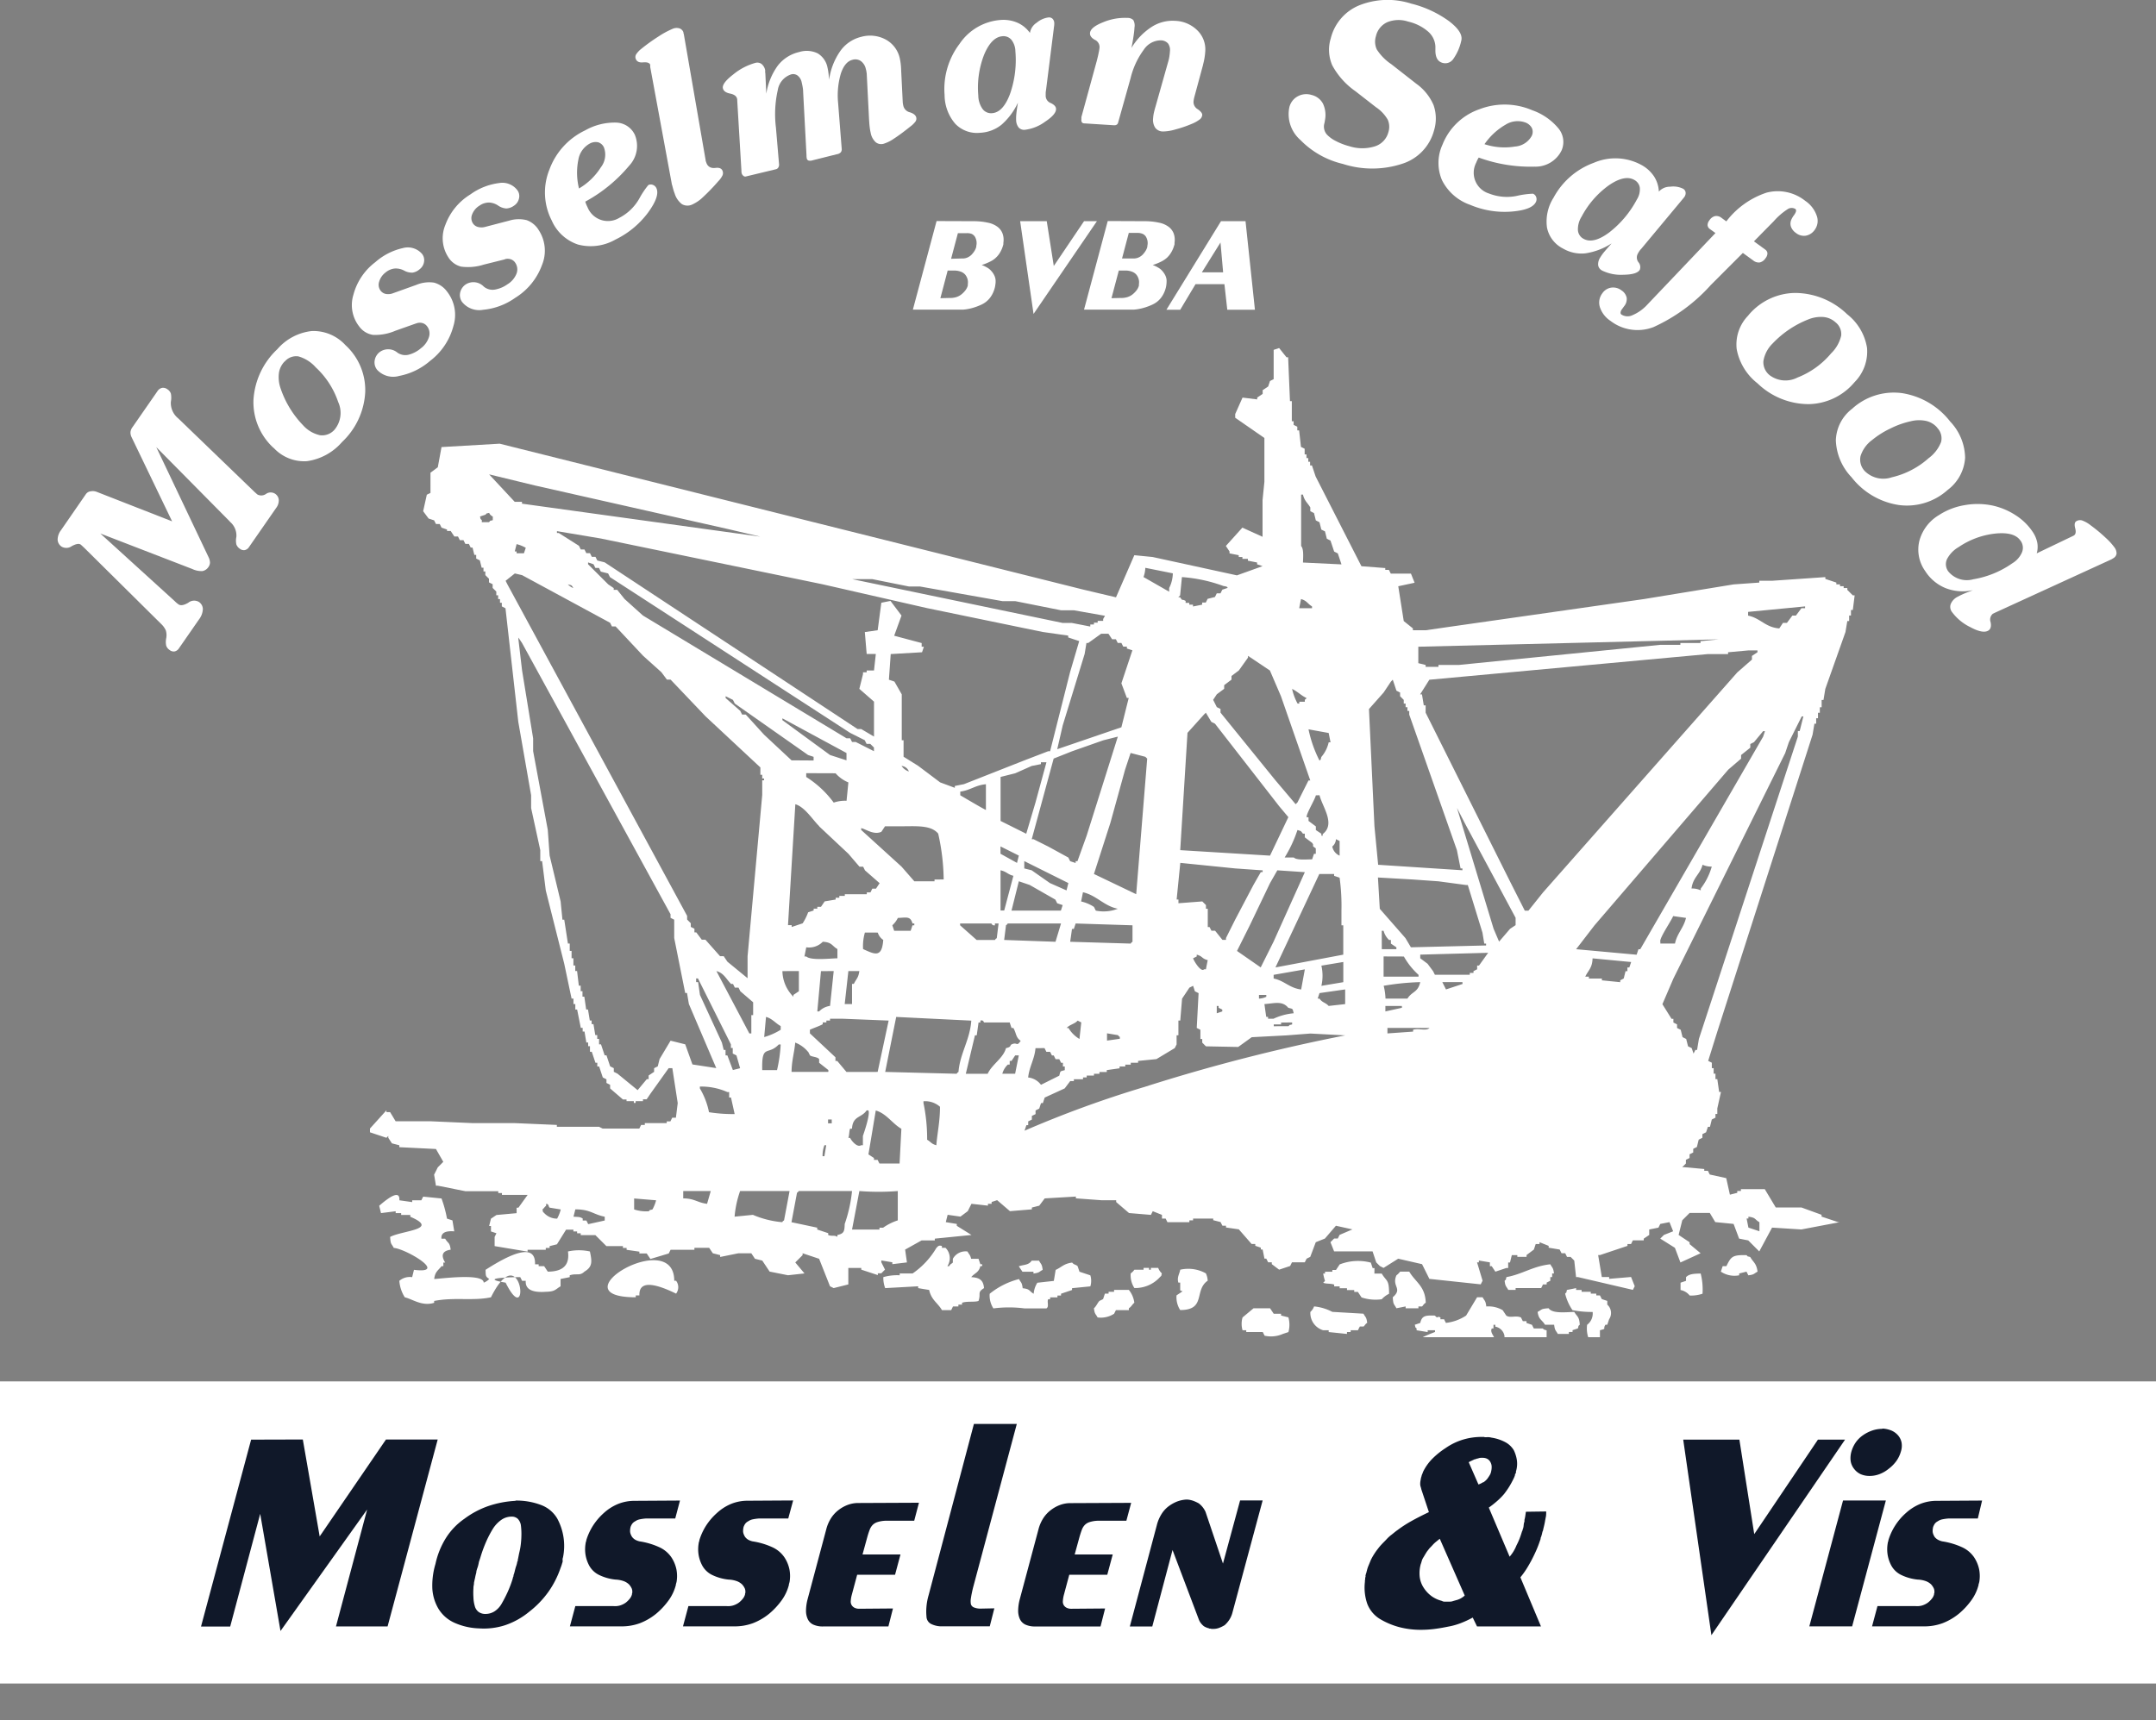 <svg xmlns="http://www.w3.org/2000/svg" xmlns:xlink="http://www.w3.org/1999/xlink" width="163.74" height="130.668" viewBox="0 0 163.74 130.668"><rect x="0" y="0" width="163.74" height="130.668" fill="#808080" stroke="none"/><defs><clipPath id="a"><rect width="163.74" height="130.669" fill="none"/></clipPath><clipPath id="b"><path d="M36.219,21.6,23.087,31.154v65.6H135.849V34.477L116.61,21.6Z" transform="translate(-23.087 -21.6)" fill="none"/></clipPath></defs><g transform="translate(0)"><path d="M0,0H163.74V22.95H0Z" transform="translate(0 104.942)" fill="#fff"/><path d="M20.176,89.273l1.28,7.363,5.036-7.363h3.928l-3.806,14.2h-3.92l2.367-8.881-6.58,9.228-1.542-8.9-2.279,8.564H12.444l3.806-14.2Z" transform="translate(2.822 20.082)" fill="#101829"/><g transform="translate(0)" clip-path="url(#a)"><path d="M35.1,93.4a2.4,2.4,0,0,1,1.189,1.009,4.377,4.377,0,0,1,.442,2.948.787.787,0,0,0-.031.119.51.51,0,0,0,0,.1.617.617,0,0,1,0,.119.448.448,0,0,1-.031.1c-.017.059-.033.119-.055.183s-.048.136-.076.207a7.1,7.1,0,0,1-.911,1.789,7.2,7.2,0,0,1-1.475,1.53,5.748,5.748,0,0,1-1.832,1.018,5.247,5.247,0,0,1-1.963.238,4.95,4.95,0,0,1-1.887-.433,2.727,2.727,0,0,1-1.189-1.04,3.4,3.4,0,0,1-.476-1.549,5.71,5.71,0,0,1,.238-1.875,6.157,6.157,0,0,1,.783-1.951,5.038,5.038,0,0,1,1.408-1.475,6.739,6.739,0,0,1,1.81-.966,7.651,7.651,0,0,1,2.07-.4l.021-.021A5.268,5.268,0,0,1,35.1,93.4m-1.81,4.175a.186.186,0,0,1,.021-.086l.043-.219c.014-.074.029-.143.043-.216.029-.117.055-.238.076-.347s.04-.238.055-.369a6.97,6.97,0,0,0,.043-.747,5.308,5.308,0,0,0-.043-.683.9.9,0,0,0-.238-.476.668.668,0,0,0-.476-.162,1.353,1.353,0,0,0-.759.238,2.362,2.362,0,0,0-.649.683,7.9,7.9,0,0,0-.5.952,10.254,10.254,0,0,0-.39,1.03c-.014.045-.029.09-.043.14s-.029.1-.043.14l-.045.131c-.014.045-.029.088-.043.131-.014.086-.033.174-.055.259a2.034,2.034,0,0,1-.076.238q-.021.064-.045.15a.632.632,0,0,0-.021.152l-.045.174c-.014.059-.029.121-.043.2s-.029.124-.045.2-.029.138-.043.2a.931.931,0,0,1-.021.207.936.936,0,0,0-.021.207,5.492,5.492,0,0,0,0,.714,2.586,2.586,0,0,0,.1.64.818.818,0,0,0,.293.454.871.871,0,0,0,.53.152,1.275,1.275,0,0,0,.683-.2,1.705,1.705,0,0,0,.552-.607c.159-.276.307-.564.445-.868a8.67,8.67,0,0,0,.357-.933,1.153,1.153,0,0,0,.031-.119.4.4,0,0,1,.033-.1.153.153,0,0,0,.021-.064.171.171,0,0,1,.024-.116c.014-.043.029-.093.045-.152s.029-.114.043-.174c.029-.114.062-.238.1-.335a1.873,1.873,0,0,0,.076-.314l.021-.021a.2.2,0,0,0,.021-.088" transform="translate(6.029 20.945)" fill="#101829"/><path d="M43.33,94.41H41.118a3.782,3.782,0,0,0-.476.064.951.951,0,0,0-.357.152.626.626,0,0,0-.238.207,1.058,1.058,0,0,0-.119.25v.043a.067.067,0,0,1-.021.043v.088a.654.654,0,0,0,.021.293,1.018,1.018,0,0,0,.131.271.842.842,0,0,0,.238.207,1.289,1.289,0,0,0,.314.119,5.626,5.626,0,0,1,1.5.442,2.223,2.223,0,0,1,.911.749,2.617,2.617,0,0,1,.4.952,2.674,2.674,0,0,1,0,.987.062.062,0,0,0-.021.043v.043a.069.069,0,0,0-.021.045v.043a3.458,3.458,0,0,1-.531,1.149,5.54,5.54,0,0,1-.963,1.042,4.483,4.483,0,0,1-1.247.726,3.99,3.99,0,0,1-1.427.238H35.33l.412-1.539h2.907a1.36,1.36,0,0,0,.476-.045,1.487,1.487,0,0,0,.445-.216,1.728,1.728,0,0,0,.3-.295.887.887,0,0,0,.174-.335v-.064a.051.051,0,0,0,.021-.033v-.031a.635.635,0,0,0-.043-.326,1.209,1.209,0,0,0-.2-.3,1.154,1.154,0,0,0-.4-.25,2.052,2.052,0,0,0-.618-.119,3.717,3.717,0,0,1-1.247-.347,1.71,1.71,0,0,1-.749-.695,2.617,2.617,0,0,1-.3-.9,2.715,2.715,0,0,1,.045-.963l.021-.021v-.064a4.555,4.555,0,0,1,.488-1.073A4.658,4.658,0,0,1,37.9,94a3.675,3.675,0,0,1,1.085-.692,3.33,3.33,0,0,1,1.256-.238l3.449-.021Z" transform="translate(7.952 20.945)" fill="#101829"/><path d="M50.335,94.41H48.122a3.781,3.781,0,0,0-.476.064.951.951,0,0,0-.357.152.625.625,0,0,0-.238.207,1.06,1.06,0,0,0-.119.25v.043a.066.066,0,0,1-.021.043v.088a.654.654,0,0,0,.021.293,1.018,1.018,0,0,0,.131.271.843.843,0,0,0,.238.207,1.291,1.291,0,0,0,.314.119,5.626,5.626,0,0,1,1.5.442,2.223,2.223,0,0,1,.911.749,2.616,2.616,0,0,1,.4.952,2.674,2.674,0,0,1,0,.987.062.062,0,0,0-.021.043v.043a.069.069,0,0,0-.021.045v.043a3.458,3.458,0,0,1-.531,1.149,5.541,5.541,0,0,1-.963,1.042,4.48,4.48,0,0,1-1.247.726,3.99,3.99,0,0,1-1.427.238H42.339l.412-1.539h2.907a1.36,1.36,0,0,0,.476-.045,1.488,1.488,0,0,0,.445-.216,1.729,1.729,0,0,0,.3-.295.887.887,0,0,0,.174-.335v-.064a.051.051,0,0,0,.021-.033v-.031a.635.635,0,0,0-.043-.326,1.208,1.208,0,0,0-.2-.3,1.153,1.153,0,0,0-.4-.25,2.052,2.052,0,0,0-.619-.119,3.716,3.716,0,0,1-1.247-.347,1.71,1.71,0,0,1-.749-.695,2.617,2.617,0,0,1-.3-.9,2.714,2.714,0,0,1,.045-.963l.021-.021v-.064a4.556,4.556,0,0,1,.488-1.073A4.655,4.655,0,0,1,44.911,94,3.675,3.675,0,0,1,46,93.3a3.316,3.316,0,0,1,1.256-.238l3.449-.021Z" transform="translate(9.531 20.945)" fill="#101829"/><path d="M58.185,94.554H55.973a2.329,2.329,0,0,0-.576.1.9.9,0,0,0-.357.207,1.047,1.047,0,0,0-.238.381c-.059.152-.117.328-.174.53l-.369,1.344h2.883l-.412,1.539H53.853l-.412,1.539a2.314,2.314,0,0,0-.076.457.518.518,0,0,0,.076.324.533.533,0,0,0,.238.2.782.782,0,0,0,.335.064l2.557-.021-.347,1.366H51.27a1.722,1.722,0,0,1-.749-.14.866.866,0,0,1-.423-.423,1.508,1.508,0,0,1-.131-.64,3.569,3.569,0,0,1,.107-.814L51.5,95.225a2.944,2.944,0,0,1,.369-.868,2.431,2.431,0,0,1,.585-.63,2.667,2.667,0,0,1,.714-.39,2.263,2.263,0,0,1,.759-.131l4.618-.021Z" transform="translate(11.246 20.974)" fill="#101829"/><path d="M64.286,88.3l-3.331,12.468q-.109.457-.152.759a1.275,1.275,0,0,0,0,.476.388.388,0,0,0,.238.238,1.306,1.306,0,0,0,.521.086l1.018-.021-.347,1.366H58.665a1.785,1.785,0,0,1-.9-.186.647.647,0,0,1-.338-.552,4.021,4.021,0,0,1,0-.771,4.466,4.466,0,0,1,.162-.856L61.029,88.3Z" transform="translate(12.936 19.875)" fill="#101829"/><path d="M71.337,94.554H69.125a2.329,2.329,0,0,0-.576.1.907.907,0,0,0-.357.207,1.064,1.064,0,0,0-.238.381c-.057.152-.114.328-.174.531l-.369,1.344H70.3l-.414,1.539H67l-.412,1.539a2.4,2.4,0,0,0-.074.457.511.511,0,0,0,.074.324.532.532,0,0,0,.238.2.784.784,0,0,0,.335.064l2.56-.021-.347,1.366H64.419a1.716,1.716,0,0,1-.747-.14.864.864,0,0,1-.423-.423,1.527,1.527,0,0,1-.131-.64,3.568,3.568,0,0,1,.109-.814l1.427-5.334a2.944,2.944,0,0,1,.369-.868,2.434,2.434,0,0,1,.585-.63,2.649,2.649,0,0,1,.714-.39,2.254,2.254,0,0,1,.759-.131l4.62-.021Z" transform="translate(14.207 20.974)" fill="#101829"/><path d="M72.087,94.943a2.925,2.925,0,0,1,.369-.868A2.141,2.141,0,0,1,73,93.487a2.77,2.77,0,0,1,.649-.357,2.379,2.379,0,0,1,.649-.14h.131a1.758,1.758,0,0,1,.445.1,3.045,3.045,0,0,1,.4.186,1.722,1.722,0,0,1,.3.293,1.663,1.663,0,0,1,.216.357l1.323,3.925,1.3-4.794h1.713l-2.3,8.543a1.865,1.865,0,0,1-.238.53,2.042,2.042,0,0,1-.347.4,2.577,2.577,0,0,1-.423.207,1.222,1.222,0,0,1-.423.076h-.174a.068.068,0,0,0-.031-.021h-.033a.3.3,0,0,1-.064,0,.119.119,0,0,1-.064-.031.951.951,0,0,1-.207-.067,1.092,1.092,0,0,1-.162-.086,1.36,1.36,0,0,1-.207-.207,1.112,1.112,0,0,1-.162-.271l-2.008-5.31-1.539,5.812H70.039Z" transform="translate(15.767 20.93)" fill="#101829"/><path d="M88.91,93.089a1.682,1.682,0,0,0-.055-.207.676.676,0,0,1-.031-.207,1.264,1.264,0,0,1,.021-.238l.043-.238a.415.415,0,0,0,.033-.1,1.065,1.065,0,0,1,.033-.119c.014-.029.029-.062.043-.1s.029-.074.043-.119a3.685,3.685,0,0,1,.661-.952,6.017,6.017,0,0,1,1.051-.856,4.718,4.718,0,0,1,1.313-.64,4.883,4.883,0,0,1,1.427-.207h.174a.239.239,0,0,0,.1.021h.1a1.547,1.547,0,0,1,.2,0,1.766,1.766,0,0,1,.174.033,3.3,3.3,0,0,1,1.052.347,1.665,1.665,0,0,1,.64.607,2.663,2.663,0,0,1,.238.78,2.01,2.01,0,0,1-.076.845.183.183,0,0,1,0,.055.161.161,0,0,0,0,.055l-.067.086a.162.162,0,0,0,0,.067c-.014.043-.029.083-.043.119a1.047,1.047,0,0,1-.043.1,6.955,6.955,0,0,1-.335.628,6.316,6.316,0,0,1-.423.607,5.025,5.025,0,0,1-.542.542c-.2.174-.4.333-.607.476l1.582,3.73a3.23,3.23,0,0,0,.281-.381,3.115,3.115,0,0,0,.238-.476,4.946,4.946,0,0,0,.238-.521c.067-.174.126-.354.183-.542l.045-.088v-.045a.064.064,0,0,1,.021-.043,1.15,1.15,0,0,0,.055-.238,1.93,1.93,0,0,1,.031-.238.4.4,0,0,0,.033-.109.643.643,0,0,0,0-.107,2.951,2.951,0,0,0,.067-.326l.043-.3,1.539-.021a1.36,1.36,0,0,1,0,.174,1.333,1.333,0,0,1-.043.326,1.635,1.635,0,0,1-.033.174c-.014.1-.036.214-.064.338s-.057.238-.086.357a.263.263,0,0,1-.024.1.83.83,0,0,1-.043.1v.043a.062.062,0,0,1-.021.043.173.173,0,0,1,0,.055.59.59,0,0,1-.033.076.263.263,0,0,1-.021.1c-.014.036-.031.069-.045.1v.043a.059.059,0,0,1-.021.045.167.167,0,0,1,0,.055.568.568,0,0,1-.031.076,8.071,8.071,0,0,1-.3.78q-.174.39-.369.759c-.131.238-.264.476-.4.683a6.156,6.156,0,0,1-.423.576l1.563,3.73H93.139l-.326-.673a7.622,7.622,0,0,1-.911.423,5.182,5.182,0,0,1-.975.269c-.347.071-.69.131-1.03.174a8.045,8.045,0,0,1-1.009.064,6.4,6.4,0,0,1-1.665-.207,5.749,5.749,0,0,1-1.463-.619,2.336,2.336,0,0,1-.952-1.139,3.751,3.751,0,0,1-.183-1.68v-.071a.393.393,0,0,1,.021-.119.605.605,0,0,1,0-.1.974.974,0,0,1,.033-.119.147.147,0,0,1,0-.1,1.175,1.175,0,0,1,.031-.119.437.437,0,0,0,.033-.1.977.977,0,0,1,.031-.119,2.314,2.314,0,0,1,.131-.4l.174-.423a4.757,4.757,0,0,1,.238-.423,4.618,4.618,0,0,1,.3-.423,3.854,3.854,0,0,1,.293-.347c.109-.117.238-.238.357-.369a2.787,2.787,0,0,1,.381-.347c.143-.109.285-.238.445-.347a9.2,9.2,0,0,1,1.051-.683q.6-.335,1.335-.683v-.021Zm1.4,3.752-.293.238a2.184,2.184,0,0,0-.25.238c-.071.083-.162.171-.238.25l-.186.238c-.057.088-.112.174-.162.262s-.1.167-.143.238a.951.951,0,0,0-.1.238,1.86,1.86,0,0,1-.076.238,2.587,2.587,0,0,0-.076.952,1.932,1.932,0,0,0,.314.847,2.377,2.377,0,0,0,.595.628,2.308,2.308,0,0,0,.749.347l.1.043a.338.338,0,0,0,.119.021h.421a.716.716,0,0,0,.162-.021l.14-.043.162-.045a1.466,1.466,0,0,0,.338-.128,1.809,1.809,0,0,0,.314-.219v-.021Zm3.307-4.282a1.428,1.428,0,0,0,.293-.259,3.253,3.253,0,0,0,.2-.3.84.84,0,0,0,.107-.3,1.3,1.3,0,0,0,.033-.369.756.756,0,0,0-.1-.324.586.586,0,0,0-.238-.238.751.751,0,0,0-.357-.076.953.953,0,0,0-.14,0,.7.7,0,0,0-.162.033.193.193,0,0,1-.076.021.168.168,0,0,0-.076.021.4.4,0,0,1-.1.031.371.371,0,0,0-.1.033l-.186.088a1.982,1.982,0,0,0-.207.107l.74,1.691a1.513,1.513,0,0,0,.357-.174" transform="translate(19.035 20.054)" fill="#101829"/><path d="M108.609,89.273l1.128,7.177,4.836-7.177h2.06l-10.149,14.854-2.141-14.854Z" transform="translate(23.491 20.094)" fill="#101829"/><path d="M117.977,94.048l-2.56,9.561h-3.252l2.56-9.561Zm.4-5.324a1.405,1.405,0,0,1,.509.357,1.189,1.189,0,0,1,.281.554,1.4,1.4,0,0,1-.045.683,2.329,2.329,0,0,1-.335.714,2.775,2.775,0,0,1-.595.607,2.489,2.489,0,0,1-.714.412,2.106,2.106,0,0,1-.726.131,1.665,1.665,0,0,1-.683-.131,1.322,1.322,0,0,1-.509-.412,1.268,1.268,0,0,1-.259-.607,1.809,1.809,0,0,1,.064-.714,2.38,2.38,0,0,1,.324-.683,2.206,2.206,0,0,1,.564-.554,2.868,2.868,0,0,1,.714-.357,2.378,2.378,0,0,1,.747-.119v-.021a2.079,2.079,0,0,1,.661.14" transform="translate(25.247 19.941)" fill="#101829"/><path d="M124.1,94.41h-2.212a3.77,3.77,0,0,0-.476.064.951.951,0,0,0-.359.152.633.633,0,0,0-.238.207,1.233,1.233,0,0,0-.119.25v.043a.064.064,0,0,1-.021.043v.088a.671.671,0,0,0,.021.293,1.1,1.1,0,0,0,.131.271.833.833,0,0,0,.25.207,1.278,1.278,0,0,0,.314.119,5.627,5.627,0,0,1,1.5.442,2.224,2.224,0,0,1,.911.749,2.64,2.64,0,0,1,.4.952,2.7,2.7,0,0,1,0,.987.059.059,0,0,0-.021.043v.043a.062.062,0,0,0-.024.045v.043a3.408,3.408,0,0,1-.531,1.149,5.536,5.536,0,0,1-.963,1.042,4.482,4.482,0,0,1-1.247.726,3.99,3.99,0,0,1-1.427.238h-3.923l.412-1.539h2.907a1.36,1.36,0,0,0,.476-.045,1.482,1.482,0,0,0,.442-.216,1.7,1.7,0,0,0,.3-.295.854.854,0,0,0,.174-.336v-.064a.051.051,0,0,0,.021-.033v-.031a.636.636,0,0,0-.043-.326,1.211,1.211,0,0,0-.2-.3,1.154,1.154,0,0,0-.4-.25,2.052,2.052,0,0,0-.618-.119,3.716,3.716,0,0,1-1.247-.347,1.713,1.713,0,0,1-.749-.695,2.634,2.634,0,0,1-.3-.9,2.685,2.685,0,0,1,.045-.963l.021-.021v-.064A4.52,4.52,0,0,1,118.633,94a3.708,3.708,0,0,1,1.085-.692,3.33,3.33,0,0,1,1.256-.238l3.449-.021Z" transform="translate(26.109 20.945)" fill="#101829"/><path d="M34.662,6.811" transform="translate(47.295 2.966)" fill="#003477"/><path d="M12.476,40.262c.052.052.1.1.15.136a1.45,1.45,0,0,0,.128.1c.162.112.407.071.737-.121a.714.714,0,0,1,.8-.071.664.664,0,0,1,.312.559,1.387,1.387,0,0,1-.293.778l-1.52,2.191a.523.523,0,0,1-.324.238.476.476,0,0,1-.378-.1.671.671,0,0,1-.266-.326,1.373,1.373,0,0,1,0-.58,1.232,1.232,0,0,0-.036-.6,1.582,1.582,0,0,0-.362-.492L5.613,36.22l-.074-.067a2.833,2.833,0,0,0-.219-.2c-.128-.09-.352-.05-.666.117a.714.714,0,0,1-.771.048.669.669,0,0,1-.309-.531,1.206,1.206,0,0,1,.257-.726l1.9-2.752a.519.519,0,0,1,.352-.2.828.828,0,0,1,.476.048l5.709,2.234L9.2,27.818a.8.8,0,0,1-.093-.4.747.747,0,0,1,.143-.369l1.9-2.738a.566.566,0,0,1,.354-.259.54.54,0,0,1,.407.107.64.64,0,0,1,.262.321,1.611,1.611,0,0,1,0,.626,1.5,1.5,0,0,0,.554,1.258l.117.112,5.674,5.472.126.114.109.093a.621.621,0,0,0,.645-.045.616.616,0,0,1,.971.452.952.952,0,0,1-.207.623l-2.048,2.952a.523.523,0,0,1-.321.238.476.476,0,0,1-.378-.1.673.673,0,0,1-.266-.328,1.346,1.346,0,0,1,0-.58,1.358,1.358,0,0,0-.464-1.123.362.362,0,0,1-.045-.052l-5.574-5.638L15.031,36.9a1.042,1.042,0,0,1,.114.419.6.6,0,0,1-.107.326.714.714,0,0,1-.459.324,1.6,1.6,0,0,1-.771-.155l-6.992-2.7Z" transform="translate(0.803 5.414)" fill="#fff"/><path d="M17.245,29.412a4.7,4.7,0,0,1-1.532-3.647,5.748,5.748,0,0,1,1.808-3.854,4.044,4.044,0,0,1,2.631-1.385A3.3,3.3,0,0,1,22.7,21.6a4.627,4.627,0,0,1,1.5,3.568,5.6,5.6,0,0,1-1.76,3.79,4.318,4.318,0,0,1-2.672,1.456A3.15,3.15,0,0,1,17.245,29.4m.835-6.563a1.572,1.572,0,0,0-.435.887,2.591,2.591,0,0,0,.138,1.189,7.451,7.451,0,0,0,1.7,2.776,2.417,2.417,0,0,0,1.289.754,1.251,1.251,0,0,0,1.1-.426,1.989,1.989,0,0,0,.274-2.1,6.347,6.347,0,0,0-1.706-2.633,2.762,2.762,0,0,0-1.311-.83,1.137,1.137,0,0,0-1.044.393" transform="translate(3.537 4.621)" fill="#fff"/><path d="M26.7,21.12l-1.584.561a3.88,3.88,0,0,1-1.691.312,1.584,1.584,0,0,1-1.042-.63,2.645,2.645,0,0,1-.452-2.405,4.558,4.558,0,0,1,1.665-2.488A4.722,4.722,0,0,1,25.684,15.4a1.427,1.427,0,0,1,1.456.431.754.754,0,0,1,.162.6.868.868,0,0,1-.333.571,1.052,1.052,0,0,1-.552.262,1.237,1.237,0,0,1-.628-.155,1.337,1.337,0,0,0-.733-.157,1.294,1.294,0,0,0-.68.3,1.354,1.354,0,0,0-.49.714.735.735,0,0,0,.124.68.656.656,0,0,0,.4.238,1.013,1.013,0,0,0,.542-.059l1.772-.635a2.51,2.51,0,0,1,1.33-.167,1.775,1.775,0,0,1,.992.68,2.855,2.855,0,0,1,.488,2.6,4.884,4.884,0,0,1-1.784,2.672,5,5,0,0,1-2.338,1.135,1.665,1.665,0,0,1-1.665-.452.89.89,0,0,1-.2-.7,1,1,0,0,1,.388-.664,1.092,1.092,0,0,1,1.356.057.947.947,0,0,0,.086.05,1.04,1.04,0,0,0,.771.093,2.346,2.346,0,0,0,.921-.492,1.684,1.684,0,0,0,.607-.856.885.885,0,0,0-.159-.823.668.668,0,0,0-.373-.238.759.759,0,0,0-.459.045" transform="translate(4.905 3.448)" fill="#fff"/><path d="M32.189,17.151l-1.63.407a3.916,3.916,0,0,1-1.715.15,1.6,1.6,0,0,1-.98-.728,2.645,2.645,0,0,1-.216-2.438,4.556,4.556,0,0,1,1.9-2.317,4.717,4.717,0,0,1,2.181-.864,1.427,1.427,0,0,1,1.408.569.749.749,0,0,1,.1.619.864.864,0,0,1-.383.535,1.07,1.07,0,0,1-.578.207,1.242,1.242,0,0,1-.609-.214,1.339,1.339,0,0,0-.714-.238,1.28,1.28,0,0,0-.714.238,1.339,1.339,0,0,0-.554.659.73.73,0,0,0,.059.688.645.645,0,0,0,.373.269,1.035,1.035,0,0,0,.547,0l1.825-.476a2.5,2.5,0,0,1,1.339-.038,1.775,1.775,0,0,1,.921.771,2.855,2.855,0,0,1,.238,2.641,4.894,4.894,0,0,1-2.032,2.488,5.019,5.019,0,0,1-2.438.909,1.665,1.665,0,0,1-1.608-.609.894.894,0,0,1-.131-.714,1,1,0,0,1,.447-.623,1.094,1.094,0,0,1,1.344.186l.078.059a1.044,1.044,0,0,0,.761.167,2.332,2.332,0,0,0,.952-.4,1.665,1.665,0,0,0,.685-.792.89.89,0,0,0-.081-.837.666.666,0,0,0-.35-.276.754.754,0,0,0-.459,0" transform="translate(6.174 2.546)" fill="#fff"/><path d="M36.85,13.616a1.963,1.963,0,0,0,.086.238c.026.062.055.119.083.176a1.665,1.665,0,0,0,2.407.809,3.7,3.7,0,0,0,1.515-1.451,6.388,6.388,0,0,1,.692-1.04.419.419,0,0,1,.345-.017.476.476,0,0,1,.264.238c.2.4-.012,1.03-.64,1.884a6.751,6.751,0,0,1-2.476,2.039,3.78,3.78,0,0,1-2.829.373,3.316,3.316,0,0,1-2-1.832,4.644,4.644,0,0,1-.171-3.871,5.315,5.315,0,0,1,2.707-2.969A4.551,4.551,0,0,1,39.2,7.6a1.618,1.618,0,0,1,1.408.921,2.2,2.2,0,0,1-.435,2.362,11.44,11.44,0,0,1-3.331,2.724m-.476-1A4.891,4.891,0,0,0,38.028,11a1.568,1.568,0,0,0,.238-1.508.714.714,0,0,0-.438-.395.918.918,0,0,0-.647.1,1.72,1.72,0,0,0-.861,1.232,4.936,4.936,0,0,0,.052,2.184" transform="translate(7.603 1.713)" fill="#fff"/><path d="M42.158,13.646,40.507,4.7v-.09a.389.389,0,0,1,0-.083q-.086-.221-.535-.181c-.3.029-.476-.057-.559-.252a.4.4,0,0,1,.017-.345,1.722,1.722,0,0,1,.393-.426,14.018,14.018,0,0,1,1.325-.952,6.55,6.55,0,0,1,1.071-.578.752.752,0,0,1,.5-.033.476.476,0,0,1,.307.3.5.5,0,0,0,.029.133c.014.062.026.136.04.219l1.622,9.373a.131.131,0,0,0,.017.079,1.288,1.288,0,0,0,.043.124.58.58,0,0,0,.207.283.59.59,0,0,0,.343.1,1.165,1.165,0,0,0,.176-.012c.269-.024.435.055.5.238a.452.452,0,0,1,0,.321,1.666,1.666,0,0,1-.321.452,15.242,15.242,0,0,1-1.17,1.216,2.885,2.885,0,0,1-.816.559.837.837,0,0,1-.78-.029,1.589,1.589,0,0,1-.55-.8c-.043-.109-.076-.216-.107-.319s-.057-.212-.086-.328" transform="translate(8.875 0.392)" fill="#fff"/><path d="M46.541,12.92a.207.207,0,0,1-.178-.057.343.343,0,0,1-.124-.19.8.8,0,0,1-.019-.09.666.666,0,0,1,0-.086L45.9,7.14a.3.3,0,0,0,0-.057A.625.625,0,0,0,45.886,7q-.069-.288-.535-.383c-.309-.062-.49-.193-.538-.39-.064-.257.2-.611.787-1.063a4.568,4.568,0,0,1,1.665-.873.552.552,0,0,1,.476.074.816.816,0,0,1,.281.476q0,.05,0,.1a.684.684,0,0,0,.014.152l.071,1.537a4.91,4.91,0,0,1,.878-2.141A2.855,2.855,0,0,1,50.6,3.464a1.915,1.915,0,0,1,1.411.1,1.618,1.618,0,0,1,.749,1.1,3.782,3.782,0,0,1,.069.395c.019.15.036.319.048.514a5,5,0,0,1,.852-2.189A2.733,2.733,0,0,1,55.3,2.313a2.515,2.515,0,0,1,1.877.2,2.141,2.141,0,0,1,1.068,1.427,4.5,4.5,0,0,1,.1.792v.017L58.471,7.3a.831.831,0,0,0,.014.1,1.815,1.815,0,0,0,.04.186.666.666,0,0,0,.492.457c.278.09.435.219.476.383a.381.381,0,0,1-.05.307,1.762,1.762,0,0,1-.366.366q-.747.6-1.261.933a2.9,2.9,0,0,1-.8.4.654.654,0,0,1-.607-.126,1.275,1.275,0,0,1-.376-.714,3.57,3.57,0,0,1-.071-.416c-.021-.162-.036-.357-.05-.58l-.174-3.421A.866.866,0,0,0,55.719,5a1.258,1.258,0,0,0-.05-.238,1.006,1.006,0,0,0-.376-.611.742.742,0,0,0-.633-.1q-.59.143-.89,1.047a5.871,5.871,0,0,0-.207,2.25l.271,3.454a.383.383,0,0,1-.067.276.492.492,0,0,1-.295.147l-1.9.476a.476.476,0,0,1-.271,0,.214.214,0,0,1-.121-.167,1,1,0,0,1-.019-.186.092.092,0,0,1,0-.036L50.906,6.5a1.874,1.874,0,0,0-.029-.324c-.019-.131-.048-.262-.079-.4a.875.875,0,0,0-.3-.516.564.564,0,0,0-.5-.1,1.5,1.5,0,0,0-1.018,1.189,8.351,8.351,0,0,0-.14,2.862L49.077,12a.39.39,0,0,1-.059.238.288.288,0,0,1-.174.128Z" transform="translate(10.09 0.49)" fill="#fff"/><path d="M64.148,7.529a5.032,5.032,0,0,1-1.256,1.7,2.788,2.788,0,0,1-1.615.614,2.281,2.281,0,0,1-1.9-.683,3.373,3.373,0,0,1-.811-2.179A5.681,5.681,0,0,1,59.7,3.092a4.125,4.125,0,0,1,3.116-1.818,2.7,2.7,0,0,1,1.28.207,2.308,2.308,0,0,1,.952.778,1.123,1.123,0,0,1,.516-.778,1.715,1.715,0,0,1,.9-.4.383.383,0,0,1,.3.1.476.476,0,0,1,.131.324.371.371,0,0,1,0,.067.357.357,0,0,0,0,.069L66.27,6.6a1.478,1.478,0,0,0-.026.238v.238a.6.6,0,0,0,.395.514c.25.121.381.262.39.426q.029.421-.833.99a3.247,3.247,0,0,1-1.525.611.566.566,0,0,1-.476-.169A.918.918,0,0,1,64,8.885a3.214,3.214,0,0,1,.019-.509c.021-.209.062-.495.124-.852m-1.17-5.015q-.835.052-1.4,1.389a6.9,6.9,0,0,0-.447,3.121,1.8,1.8,0,0,0,.321,1.011.8.8,0,0,0,.714.326q.842-.052,1.37-1.451a7.776,7.776,0,0,0,.412-3.25,1.456,1.456,0,0,0-.3-.873.792.792,0,0,0-.68-.274" transform="translate(13.172 0.243)" fill="#fff"/><path d="M69.469,9.262l-2.205-.14a.238.238,0,0,1-.186-.079.394.394,0,0,1-.038-.238V8.643L68.2,4.407c.062-.238.112-.445.15-.64a3.315,3.315,0,0,0,.067-.4.607.607,0,0,0-.359-.595c-.255-.143-.378-.312-.364-.509q.029-.445,1.006-.828a4.282,4.282,0,0,1,1.837-.326.6.6,0,0,1,.447.167.856.856,0,0,1,.088.559q-.014.271-.074.671c-.038.269-.09.561-.157.885a4.889,4.889,0,0,1,1.515-1.584,2.921,2.921,0,0,1,1.779-.476,2.522,2.522,0,0,1,1.722.735,2.024,2.024,0,0,1,.588,1.608,4.952,4.952,0,0,1-.164.978v.017l-.649,2.4a2.386,2.386,0,0,0-.055.238,1.534,1.534,0,0,0-.024.2.638.638,0,0,0,.328.542c.238.169.345.314.335.438a.476.476,0,0,1-.169.319,2.6,2.6,0,0,1-.6.343,9.205,9.205,0,0,1-1.306.445,3.371,3.371,0,0,1-.914.143.725.725,0,0,1-.583-.288,1.111,1.111,0,0,1-.157-.73,2.771,2.771,0,0,1,.048-.352c.026-.128.069-.3.133-.516l.98-3.471a2.374,2.374,0,0,0,.067-.3,3.936,3.936,0,0,0,.048-.419.854.854,0,0,0-.143-.609.733.733,0,0,0-.55-.238,1.556,1.556,0,0,0-1.294.714,6.008,6.008,0,0,0-1,2.16l-.952,3.39a.238.238,0,0,1-.1.14.283.283,0,0,1-.176.045Z" transform="translate(15.088 0.251)" fill="#fff"/><path d="M84.96,6.938A5.73,5.73,0,0,1,83.2,4.98a2.943,2.943,0,0,1-.119-2.063A3.659,3.659,0,0,1,85.246.408,5.84,5.84,0,0,1,89.183.277a8.285,8.285,0,0,1,2.855,1.316q1.13.854.952,1.511a3.774,3.774,0,0,1-.611,1.389.733.733,0,0,1-.8.29c-.381-.1-.561-.431-.552-.987V3.524a1.606,1.606,0,0,0-.566-1.132,3.5,3.5,0,0,0-1.5-.747,2.3,2.3,0,0,0-1.589.045,1.542,1.542,0,0,0-.861,1.063,1.4,1.4,0,0,0,.064,1.006,3.826,3.826,0,0,0,1.1,1.118l1.9,1.487a3.88,3.88,0,0,1,1.311,1.62,3.092,3.092,0,0,1,.038,1.927,3.633,3.633,0,0,1-2.408,2.531,7.3,7.3,0,0,1-4.52.014,6.623,6.623,0,0,1-3.226-1.822,2.6,2.6,0,0,1-.835-2.484,1.292,1.292,0,0,1,.626-.823,1.351,1.351,0,0,1,1.052-.112,1.32,1.32,0,0,1,.875.661,2.025,2.025,0,0,1,.15,1.266,1.571,1.571,0,0,1-.045.238.921.921,0,0,0,.186.837,2.444,2.444,0,0,0,.685.5,4.884,4.884,0,0,0,1.021.393,3.219,3.219,0,0,0,1.946.012,1.534,1.534,0,0,0,1.028-1.087,1.339,1.339,0,0,0-.048-.933,2.855,2.855,0,0,0-.895-.952Z" transform="translate(17.986 -0.004)" fill="#fff"/><path d="M92.235,10.5a1.993,1.993,0,0,0-.124.224c-.029.062-.055.121-.076.178a1.651,1.651,0,0,0,.983,2.341,3.7,3.7,0,0,0,2.091.181,6.436,6.436,0,0,1,1.239-.169.419.419,0,0,1,.238.238.476.476,0,0,1,0,.357q-.255.626-1.837.761a6.713,6.713,0,0,1-3.169-.509,3.775,3.775,0,0,1-2.141-1.875,3.331,3.331,0,0,1,.038-2.7A4.648,4.648,0,0,1,92.27,6.843a5.32,5.32,0,0,1,4.016.069,4.546,4.546,0,0,1,2,1.385,1.618,1.618,0,0,1,.238,1.665A2.2,2.2,0,0,1,96.465,11.2a11.435,11.435,0,0,1-4.237-.692m.433-1.016a4.867,4.867,0,0,0,2.315.181,1.573,1.573,0,0,0,1.285-.823.7.7,0,0,0,0-.592.909.909,0,0,0-.5-.416,1.722,1.722,0,0,0-1.494.169,4.965,4.965,0,0,0-1.6,1.482" transform="translate(20.075 1.46)" fill="#fff"/><path d="M100.793,16.29a5.012,5.012,0,0,1-1.977.747,2.774,2.774,0,0,1-1.687-.359,2.286,2.286,0,0,1-1.228-1.6,3.366,3.366,0,0,1,.5-2.272,5.674,5.674,0,0,1,3.062-2.65,4.127,4.127,0,0,1,3.595.159,2.69,2.69,0,0,1,.966.868,2.31,2.31,0,0,1,.373,1.163,1.123,1.123,0,0,1,.856-.371,1.691,1.691,0,0,1,.971.147.381.381,0,0,1,.2.255.488.488,0,0,1-.067.343.44.44,0,0,1-.038.055.327.327,0,0,0-.043.055l-3.207,3.851a1.555,1.555,0,0,0-.155.188c-.038.059-.078.124-.119.2a.6.6,0,0,0,.055.647.566.566,0,0,1,.1.566q-.207.366-1.237.381a3.261,3.261,0,0,1-1.613-.312.561.561,0,0,1-.312-.4.911.911,0,0,1,.145-.58,3.314,3.314,0,0,1,.293-.419q.2-.238.566-.649m1.734-4.848q-.728-.407-1.925.412a6.873,6.873,0,0,0-2.07,2.379,1.794,1.794,0,0,0-.281,1.021.8.8,0,0,0,.428.666q.74.412,1.939-.476a7.746,7.746,0,0,0,2.108-2.507,1.454,1.454,0,0,0,.226-.894.79.79,0,0,0-.426-.6" transform="translate(21.587 2.209)" fill="#fff"/><path d="M110.889,15.66l.852.621a.378.378,0,0,1,.174.283.6.6,0,0,1-.143.376.735.735,0,0,1-.438.324.664.664,0,0,1-.5-.152l-.785-.571-2.426,2.427a13.123,13.123,0,0,1-4.363,3.207,3.371,3.371,0,0,1-3.269-.476,1.991,1.991,0,0,1-.8-1.037,1.161,1.161,0,0,1,.188-1.059.99.99,0,0,1,.676-.426,1.04,1.04,0,0,1,.783.214.873.873,0,0,1,.388.561.854.854,0,0,1-.2.645l-.164.226a.476.476,0,0,0-.1.238.166.166,0,0,0,.062.159.868.868,0,0,0,.864.04,3.226,3.226,0,0,0,1.1-.787l5.179-5.443-.416-.3a.393.393,0,0,1-.181-.293.585.585,0,0,1,.138-.373.714.714,0,0,1,.438-.324.63.63,0,0,1,.492.145l.355.259a6.357,6.357,0,0,1,3.059-2.184,3.354,3.354,0,0,1,2.933.623,2.241,2.241,0,0,1,.866,1.111,1.139,1.139,0,0,1-.133,1.075,1.056,1.056,0,0,1-.673.459.966.966,0,0,1-.759-.2,1.011,1.011,0,0,1-.383-.476.74.74,0,0,1,.033-.554,1.686,1.686,0,0,1,.207-.34q.238-.34.093-.457a.552.552,0,0,0-.616.036,5,5,0,0,0-1.021.89Z" transform="translate(22.315 2.674)" fill="#fff"/><path d="M108.545,19.865a4.691,4.691,0,0,1,3.568-1.7,5.736,5.736,0,0,1,3.935,1.618,4.066,4.066,0,0,1,1.511,2.564,3.3,3.3,0,0,1-.952,2.6,4.634,4.634,0,0,1-3.5,1.665,5.607,5.607,0,0,1-3.868-1.58,4.282,4.282,0,0,1-1.58-2.6,3.14,3.14,0,0,1,.894-2.567m6.6.521a1.558,1.558,0,0,0-.909-.393,2.548,2.548,0,0,0-1.171.193,7.529,7.529,0,0,0-2.693,1.827,2.422,2.422,0,0,0-.692,1.325,1.259,1.259,0,0,0,.476,1.078,1.994,1.994,0,0,0,2.115.174,6.314,6.314,0,0,0,2.548-1.832,2.752,2.752,0,0,0,.768-1.346,1.135,1.135,0,0,0-.442-1.025" transform="translate(24.236 4.089)" fill="#fff"/><path d="M115.056,25.562a4.691,4.691,0,0,1,3.775-1.178,5.745,5.745,0,0,1,3.664,2.162,4.077,4.077,0,0,1,1.13,2.755,3.309,3.309,0,0,1-1.32,2.434,4.627,4.627,0,0,1-3.7,1.151,5.612,5.612,0,0,1-3.607-2.115,4.282,4.282,0,0,1-1.189-2.8,3.142,3.142,0,0,1,1.251-2.41m6.456,1.456a1.582,1.582,0,0,0-.842-.519,2.586,2.586,0,0,0-1.189.026,6.5,6.5,0,0,0-1.539.55,6.691,6.691,0,0,0-1.387.875,2.422,2.422,0,0,0-.873,1.213A1.252,1.252,0,0,0,116,30.3a2,2,0,0,0,2.067.476,6.347,6.347,0,0,0,2.786-1.449A2.774,2.774,0,0,0,121.8,28.1a1.139,1.139,0,0,0-.293-1.08" transform="translate(25.617 5.481)" fill="#fff"/><path d="M130.691,33.668l.045-.026q.2-.136.093-.542t.071-.528a.533.533,0,0,1,.442-.071,2.278,2.278,0,0,1,.671.381,11.888,11.888,0,0,1,1.128.937,5,5,0,0,1,.666.728.766.766,0,0,1,.162.476.476.476,0,0,1-.238.345l-.128.079a.715.715,0,0,1-.088.043l-8.823,4.044a.363.363,0,0,1-.059.031l-.055.024a.572.572,0,0,0-.174.642c.064.316,0,.526-.159.63-.271.181-.733.1-1.382-.252a3.749,3.749,0,0,1-1.4-1.161.642.642,0,0,1-.093-.578,1.073,1.073,0,0,1,.464-.533,6.628,6.628,0,0,1,.952-.428c.121-.048.212-.083.269-.109a3.552,3.552,0,0,1-2.07-.155,3.312,3.312,0,0,1-1.551-1.3,2.8,2.8,0,0,1-.442-2.286,3.252,3.252,0,0,1,1.477-1.955,5.1,5.1,0,0,1,1.936-.757,5.562,5.562,0,0,1,2.141.024,5.262,5.262,0,0,1,1.758.737,4.377,4.377,0,0,1,1.294,1.261,2.232,2.232,0,0,1,.35.823,1.771,1.771,0,0,1-.041.811Zm-4.013.381q-.454-.692-1.9-.55a6.109,6.109,0,0,0-2.8,1.028,2.258,2.258,0,0,0-.89.925.921.921,0,0,0,.1.921,1.815,1.815,0,0,0,1.9.6,7.191,7.191,0,0,0,2.969-1.218,1.782,1.782,0,0,0,.73-.83.911.911,0,0,0-.1-.871" transform="translate(26.775 7.033)" fill="#fff"/><path d="M61.223,13.722a5.057,5.057,0,0,1,1.085.117,1.782,1.782,0,0,1,.714.314,1.125,1.125,0,0,1,.381.509,1.427,1.427,0,0,1,.062.695.078.078,0,0,1,0,.026.117.117,0,0,0,0,.036.083.083,0,0,1,0,.026.1.1,0,0,0,0,.036.45.45,0,0,0-.017.057.236.236,0,0,1-.014.048,2.19,2.19,0,0,1-.2.476,1.749,1.749,0,0,1-.783.735,4.046,4.046,0,0,1-.633.252,2.617,2.617,0,0,1,.454.221,1.209,1.209,0,0,1,.3.262,1.427,1.427,0,0,1,.186.274,1.085,1.085,0,0,1,.1.281.873.873,0,0,1,.017.212,1.013,1.013,0,0,1-.017.221,1.725,1.725,0,0,1-.031.2,1.82,1.82,0,0,1-.052.19,2.027,2.027,0,0,1-.376.695,1.767,1.767,0,0,1-.583.447,4.39,4.39,0,0,1-.7.262,3.716,3.716,0,0,1-.714.128H56.591l1.8-6.73Zm-1.884,5.833a1.629,1.629,0,0,0,.535-.062,1.189,1.189,0,0,0,.412-.216,1.814,1.814,0,0,0,.3-.309,1.059,1.059,0,0,0,.176-.35v-.031a.029.029,0,0,0,0-.021v-.052a.952.952,0,0,0-.017-.381.973.973,0,0,0-.171-.34.806.806,0,0,0-.35-.238,1.442,1.442,0,0,0-.514-.083h-.476l-.554,2.1Zm.968-3a.935.935,0,0,0,.4-.062,1.061,1.061,0,0,0,.324-.207,1.79,1.79,0,0,0,.238-.3,1.118,1.118,0,0,0,.138-.319v-.021a.033.033,0,0,0,0-.021v-.021a.951.951,0,0,0,.017-.354,1.024,1.024,0,0,0-.107-.324.588.588,0,0,0-.257-.238.973.973,0,0,0-.4-.055H60.01l-.516,1.944Z" transform="translate(12.738 3.081)" fill="#fff"/><path d="M65.26,13.714l.535,3.407,2.3-3.407h.978l-4.815,7.049-1.018-7.049Z" transform="translate(14.236 3.086)" fill="#fff"/><path d="M71.829,13.722a5.069,5.069,0,0,1,1.087.117,1.782,1.782,0,0,1,.714.314,1.135,1.135,0,0,1,.381.509,1.444,1.444,0,0,1,.062.695.075.075,0,0,1,0,.026.177.177,0,0,0,0,.036.08.08,0,0,1,0,.026.1.1,0,0,0,0,.036.46.46,0,0,0-.017.057.238.238,0,0,1-.017.048,2.078,2.078,0,0,1-.2.476,1.928,1.928,0,0,1-.314.412,1.953,1.953,0,0,1-.476.324,4.044,4.044,0,0,1-.633.252,2.564,2.564,0,0,1,.454.221,1.165,1.165,0,0,1,.3.262,1.442,1.442,0,0,1,.186.274,1.133,1.133,0,0,1,.1.281.877.877,0,0,1,.014.212,1.747,1.747,0,0,1-.014.221,1.729,1.729,0,0,1-.031.2,1.564,1.564,0,0,1-.052.19A2.008,2.008,0,0,1,73,19.6a1.741,1.741,0,0,1-.583.447,4.389,4.389,0,0,1-.7.262A3.7,3.7,0,0,1,71,20.44H67.2L69,13.71Zm-1.884,5.833a1.627,1.627,0,0,0,.535-.062,1.189,1.189,0,0,0,.414-.216,1.9,1.9,0,0,0,.3-.309,1.055,1.055,0,0,0,.174-.35V18.6a.017.017,0,0,0,0-.014.033.033,0,0,0,0-.021v-.052a.934.934,0,0,0-.017-.381.969.969,0,0,0-.169-.34.809.809,0,0,0-.35-.238,1.427,1.427,0,0,0-.514-.083h-.476l-.557,2.1Zm.968-3a.93.93,0,0,0,.395-.062,1.066,1.066,0,0,0,.324-.207,1.842,1.842,0,0,0,.238-.3,1.087,1.087,0,0,0,.138-.319v-.021a.029.029,0,0,0,0-.021v-.021a.953.953,0,0,0,.017-.354,1.028,1.028,0,0,0-.109-.324.576.576,0,0,0-.257-.238.968.968,0,0,0-.411-.076H70.6l-.514,1.944Z" transform="translate(15.128 3.081)" fill="#fff"/><path d="M78.316,13.715l.714,6.728h-2.1L76.713,18.5H74.519l-1.163,1.944H72.307l4.146-6.728ZM75,17.6h1.615l-.2-2.265Z" transform="translate(16.277 3.087)" fill="#fff"/></g><g transform="translate(28.097 26.43)"><g transform="translate(0 0)" clip-path="url(#b)"><path d="M101.184,39.7l.416,2.645.695.557v.14h.975l1.948-.281,14.616-2.086,6.82-1.116,1.948-.138v-.138h.973l4.044-.278v.138l.835.278v.138h.278v.14h.278v.138h.278v.14l.416.416h.14l-.14,1.113h-.14v.419h-.138v.419h-.14l-.14.835L133.616,47.5l-.138.837h-.14v.554H133.2v.419h-.14v.416h-.138v.416h-.133l-.14.835-7.234,22.552-.695,2.227.278.14v.414h.138v.419h.138v.416h.14l.14.973h.138l-.278,1.254v.419h-.14v.278l-.278.14-.14.557H124.7l-.14.416-.278.14V81.6l-.281.14-.138.559-.278.138v.278l-.278.14v.278l-.278.14v.278l-.278.281h.14l1.532.138v.138h.278l.138.281,1.254.276.278,1.256.559-.14v-.14h.278V85.5h1.81l.835,1.392H131.8l1.532.557v.138l1.254.419h.138l-2.924.557-2.227-.14-.973,1.81-.835-.837-.695-.138-.419-1.116-1.392-.138-.416-.695h-1.532l-.557.557-.278,1.113.835.557v.14l.835.695-1.532.7-.419-1.113-1.113-.7.278-.278.7-.278-.278-.695-.7.138-.138.281-.7.14v.416l-.416.278v.131H119l-.138.281h-.271v.138l-2.089.7h-.138l.278,1.665h.557v.14l1.665-.14.278.7-.14.278-4.175-.973h-.14l-.138-1.254-.278-.278h-.271l-.138-.281h-.281l-.138-.278-.837-.14v-.14l-.695-.278v.14h-.29l-.138.419-.557.416v.14h-.7v-.131h-.419l-.138.557h-.138v.419h-.138l-.835.278-.278-.416h-.138v-.29l-.835-.14v.14h-.14l.419,1.392-.14.278-3.9-.416L102.99,91.2l-1.81-.416-1.113.7-.278-.14-.278-.278-.278-.835H96.312l-.278-.7.278-.278h.278l.138-.278.975-.416-1.254-.278-.835.973-.695.278L94.5,90.645l-.278.138-.138.278H93.11l-.138.278-.837.278-.557-.419v-.14H91.3l-.14-.278h-.138l-.14-.695h-.138v-.14l-.419-.14v-.138h-.278l-.973-1.113-.973-.14v-.138h-.274L87.688,88l-.557-.14v-.126H85.6v.138h-.281v.14H83.654l-.138-.278h-.278v-.278l-.7-.281-.138.281-1.665-.14-.975-.835v-.138H78.648L76.7,86.2v-.136l-2.367.14-.416.554-.559.14v.138l-1.665.138-.973-.835-.419.138v.138h-.278v.14l-1.254-.14-.278.557-.557.416-.973-.138-.14.557.835.138v.143l1.116.695-2.786.278v.133h-1l-1.254.7.138.973L62.76,91.2v-.143l-.835-.14v.14l.278.557-.278.278h-.266v.138L60.4,91.616v-.128h-.982v1.251l-1.113.278-.278-.138L57.2,90.791l-1.254-.419v.14l-.557.557.7.835-1.254.138-1.394-.278-.557-.835-.557-.138-.278-.419h-.973l-1.392.281v-.14l-.557-.14-.278-.416H47.729v.152h-1.81l-.14.278-1.392.419-.281-.419H43.55v-.138l-.971-.14v-.14H42.3v-.14H41.045l-.278-.278-.559-.557H39.094v-.14H38.82v-.138H38.54v-.138h-.557l-.695,1.113-.557.138v.14h-.29v.14h-1.38v.138l-2.505-.419v-.695l.138-.281-.416-.138V88.3h-.14l.14-.557.416-.278,1.532-.14v-.416h.138l.7-.973H33.111v-.14h-.278v-.14H30.327l-2.089-.419H28.1l-.14-.835.278-.557.419-.419-.557-.975-2.783-.138v-.147l-.559-.143L24.48,81.6v-.14l-.14.14-1.254-.419V80.9l1.254-1.389v.138h.278l.419.695h2.645l3.2.14h3.2l3.2.138v.14h3.2l.278.138h2.783l.14-.278h.278v-.138h1.665v-.131h.278l.138-.278h.281l.138-1.113-.409-2.653h-.278l-1.392,1.951-.281.416h-.278v.138h-.557v.138h-.138v-.138h-.554v-.126H42.3l-.973-.837v-.278l-.278-.138v-.278l-.278-.14-.278-.835h-.14V75.9h-.14l-.278-.835h-.138v-.423h-.138v-.281h-.138l-.14-.835h-.14v-.278H39.1l-.278-1.392h-.138V71.44h-.14v-.416H38.4l-.557-2.645L36.441,62.81l-.278-2.227h-.14V59.75l-.695-3.2v-.973L34.353,50l-.973-8.628-.278-.14v-.278h-.138v-.278h-.14v-.29h-.14v-.281l-.278-.278v-.281l-.278-.138v-.278l-.278-.278v-.278h-.14v-.281h-.138l-.138-.557-.278-.14v-.278h-.14l-.138-.557h-.14l-.138-.278h-.269l-.14-.281h-.278l-.138-.281h-.278l-.278-.419h-.278v-.112l-.416-.14-.14-.278H28.1l-.138-.278-.419-.138L27.128,34l.278-1.254.278-.138V31.075l.557-.416.281-1.532,4.418-.257,44.3,11.079,2.507.592,1.392-3.2,1.392.138,6.4,1.394,1.948-.7-.416-.138v-.14l-.7-.138v-.14h-.416v-.138h-.278v-.138l-.7-.138v-.145l-.278-.419,1.254-1.392,1.532.695V33.158l.14-1.392V28.436L88.8,26.9v-.281l.557-1.251,1.113.138v-.138l.416-.281v-.285l.419-.278.138-.416.278-.14V21.742l.416-.138.557.7h.126l.14,3.331H93.1v1.53h.138v.278l.278.14v.278h.14l.138,1.254.281.138v.433h.138v.278h.138v.281h.138v.278h.14l.278.835,3.48,6.82,1.81.14v.14h.278l.14.281h1.532l.278.695ZM35.618,32.045l14.749,3.33,2.367.557-18.1-2.505v-.14h-.552L32.138,31.2Zm58.189,4.594v-3.9h.14c.114.49.354.626.557.973V34l.281.14.138.557.278.14.14.557.278.138.14.559.278.14c.093.281.186.557.278.835l.278.138.278.835-2.924-.14c.014-.433.067-1.03-.14-1.254M32.14,34.831h-.557v-.152c-.155-.159-.059,0-.138-.278l.416-.138c.159-.157,0-.059.278-.138a.547.547,0,0,0,.278.278v.276c-.278.083-.121-.019-.278.14M60.4,50.549h-.278L40.911,37.883l-.557-.138-.14-.281h-.278l-.138-.278H39.52l-.14-.278H39.1l-.14-.281-1.532-.973h-.138v-.14l3.331.559,16.843,3.478,7.934,1.81,8.771,1.81,1.948.278v.14l.835.278-.695,2.365-1.515,6H74.6l-1.81.695L68.2,54.735l-.695.138v.14L66.392,54.6l-1.665-1.254-1.113-.695V51.4h-.138V47.913l-.557-.971L62.5,46.8l.138-1.948,2.379-.138.14-.421h-.169v-.278L62.9,43.459l.557-1.532-.837-1.113-.695.138-.278,2.089-.975.14.14,1.665h.695L61.368,46.1h-.557v.14h-.278v.138l-.278,1.116,1.113.973v2.653ZM34.921,36.779c-.045.14-.093.278-.14.416h-.557v-.138h-.138c.045-.186.093-.371.138-.557a2.733,2.733,0,0,1,.695.278M59.976,51.529H59.7l-.14-.278h-.278L43.816,41.922l-1.392-1.254-.557-.695H41.6v-.133l-.416-.281-1.532-1.53v-.14l.416.14.138.278h.276l.138.281.557.14.138.278,18.237,11.83,1.113.559.14.278h.278l.281.278v.278ZM84.063,38.723a2.6,2.6,0,0,1-.278,1.113v.278L81.836,39a2.269,2.269,0,0,0,.138-.7l2.089.419m-49.42.138,6.682,3.618.14.278h.278l2.089,2.229,1.392,1.251.416.559h.278l2.655,2.788,4.166,3.885v.557h.14v.281h.14v.138h-.14v1.116L51.766,67.812v1.665l-1.532-1.256-.278-.416h-.278l-1.113-1.254h-.278l-.416-.557h-.14v-.278l-.278-.138V65.3l-.278-.281v-.278L33.53,39.563l-.14-.278.7-.557Zm44.129,3.331v.14h-.416v.138h-.283v.14h-.278v.155L76.4,42.489h-.7L59.7,39.158H61.23l2.786.559h.835l6.266,1.113h.973l3.483.695h.973l2.365.419Zm9.187-2.505c.278.083.119-.019.278.138l-.416.14c-.045.093-.093.183-.138.278H87.4l-.138.278-.557.14-.138.278h-.278V41.1l-.695.138V41.1h-.281v-.138h-.278v-.147c-.312-.183-.2.059-.419-.281h-.14l.14-.138.138-1.392a11.492,11.492,0,0,1,3.2.695m-49.42.138a1.082,1.082,0,0,1-.416-.281c.331.09.262.04.416.281m56.1,1.392v.14h-.973c.048-.238.093-.476.138-.695.447.119.492.357.835.557m37.447,0v.14h-.278l-.419.557h-.269l-.416.557h-.3l-.278.419c-1.061-.081-1.427-.78-2.367-.973v-.283l4.315-.416M75.7,50.273l1.665-5.429.138-.835h.138l.975-.7h.557l.278.416h.288l.14.281h.278l.138.278h.278v.145l.419.138-.835,2.507.416,1.113h.14l-.557,2.227-4.872,1.665ZM47.032,74.5l-1.113-.278-.835,1.394-.138.557-.278.138v.278l-.416.278v.278h-.14l-.695.835-1.532-1.254-.278-.14V76.31l-.278-.138-.278-.835h-.138l-.278-.835h-.147v-.416h-.14V73.8H40.2l-.138-.835h-.14v-.276h-.138l-.138-.835h-.138l-.14-.975h-.14v-.416h-.138v-.419h-.14l-.133-1.113h-.138v-.421h-.14V67.96H38.4V67.4h-.14v-.559h-.138l-.278-1.81h-.138l-.138-1.389-.835-3.483-.14-1.948-1.113-5.985v-.973l-.84-5.158-.278-2.367V43.6l.278.416,11.276,20.6v.274l.278.14v1.392l.835,4.175h.138l.14.835,1.665,3.9.416.973-1.81-.278Zm78.5-30.767-1.392.14v.138h-1.532v.14h-1.532l-15.313,1.53h-1.527v.14h-.973v-.14l-.557-.138V44.294Zm-15.87,18.375-6.4-12.806V48.75h-.14l-.138-.837h-.14l.7-1.111L124.7,44.853h1.532v-.138l1.532-.14h.7v.14l-.419.278v.278l-1.113.973L112.184,62.952l-1.113,1.392h-.278ZM92.275,48.055l2.227,6.4h-.138l-.835,1.665-.138.138-1.532-1.81L87.684,49.3v-.278l-.281-.14-.278-.554.278-.421.559-.416v-.278l.557-.419v-.278l.557-.419.695-.973v-.138L91.435,46.1Zm7.1,9.882-.416-8.909,1.113-1.254.557-.835.138-.14.278.835.278.14v.281l.278.278v.278h.14v.278h.138v.281h.138v.278l3.621,10.3.278,1.389h.14v.138l-6.4-.416Zm-5.15-9.754c-.119.155.019.021-.138.14v.152h-.419v.14h-.131A4.3,4.3,0,0,1,93.12,47.5c.433.207.678.5,1.113.7M55.106,52.925,53.02,50.977l-1.394-1.532h-.278l-.138-.278L50.1,48.193v-.138l.557.278.138.278,5.567,3.909.419.138v.278Zm30.07-2.089,1.254-1.392.14-.138.416.695.278.14,4.872,6.264.7.835-1.392,2.924-6.82-.416Zm46.775-1.251L131.67,50.7h-.138v.419l-7.517,22.971-.138.835h-.128l-.14.278-.14-.416-.278-.138-.14-.557-.278-.14-.138-.557-.278-.138v-.274l-.278-.14v-.281h-.14l-.695-1.113.835-1.946,8.49-17.128.281-.835.973-1.948ZM58.03,52.521l-3.618-2.648v-.138l4.867,2.633v.557ZM95.9,50.855l.14.7H95.9a2.557,2.557,0,0,1-.557,1.113c-.086.276.019.119-.14.278a9.331,9.331,0,0,1-.835-2.379c.511.1,1.023.186,1.532.281m33.134-.14-.14.419-9.33,16.146h-.138l-.14.419-4.594-.419,1.392-1.808,10.163-11.833.973-.835v-.274l.7-.559v-.278l.278-.14.695-.837ZM76.407,52.238l2.367-.833,1.113-.281-2.367,7.517-.7,1.946h-.138v.138l-.416-.138-.14-.278L74.6,59.474l-1.113-.557h-.14l1.665-6.126Zm5.569.419.14.138-.835,10.3-3.209-1.537,1.254-3.9L80.44,53.62l.416-1.254Zm-9.884,1.251,1.254-.557.7-.138v-.14h.419l-.835,3.064-.7,2.365-1.948-.973V54.186Zm-8.074-.138a1.049,1.049,0,0,1-.557-.419.654.654,0,0,1,.557.419m-5.569.138a2.629,2.629,0,0,0,.973.695q-.069.7-.138,1.394a2.652,2.652,0,0,0-.975.14,7.67,7.67,0,0,0-2.089-1.948V53.9Zm11.419.837v1.948c-.119-.029-1.946-1.113-1.948-1.113V55.3c.766-.1,1.147-.492,1.948-.559m25.336.835c.209.868,1.22,2.155.278,2.921-.1.064.04.216-.138.14V58.5l-.419-.278v-.278l-.557-.416v-.278H94.23c-.074-.212.616-1.318.695-1.665Zm-38,2.365,2.227,2.089c.278.328.557.652.835.975h.278l.138.278,1.113.975-.278.416h-.278l-.14.281h-.278v.14H59.151v.128h-.416v.14h-.278V63.5l-.835.14-.281.414h-.278v.14h-.278v.138l-.419.138a4.1,4.1,0,0,1-.416.837l-.835.278v-.138h-.278q.276-4.594.557-9.187c.714.2,1.323,1.189,1.81,1.665m49.006-.278,3.885,7.239v.559l-.419.278-.835.973-.416-.973-2.783-9.187ZM65.964,61.977v.138H64.432L63.459,61l-3.064-2.786v-.14c.359.076.952.542,1.532.281l.278-.419h1.118c1.244,0,2.365-.114,2.921.557a16.607,16.607,0,0,1,.416,3.483Zm27.981-3.483h.14v.281l.557.419c.219.293-.138.136.278.416v.416h-.138l-.14.421c-.454,0-1.154.079-1.392-.14h-.695a9.687,9.687,0,0,0,.973-2.089c.347.1.238.074.419.278m2.783.557v1.113a.937.937,0,0,1-.557-.695.754.754,0,0,0,.278-.557l.278.138m-24.5,1.665-1.254-.695v-.557l1.392.695c-.045.188-.093.371-.138.557m3.9,1.532-.14.557L74.73,62.25l-1.392-.975-.557-.138V60.58Zm12.668-1.113,1.948.138h.138v.14h-.138l-.557.973-1.392,2.643L88.1,66.423v.14h-.271l-.557-.695h-.278l-.14-.278h-.138V64.2h-.138v-.281l-.278-.276-1.81.138V63.5h-.138l.278-2.786Zm35.5-.278a1.632,1.632,0,0,0,.695.14,4.9,4.9,0,0,1-.835,1.665v.14a1.461,1.461,0,0,0-.7-.14c.1-.849.657-1.078.837-1.81m-52.337.835-.7,2.645h-.278V61.277c.476.107.535.314.975.419m16.983,5.709.973-1.948,1.532-3.2L92,61.28l2.089.14-2.379,5.288-.973,1.948ZM95.2,61.561h1.113V61.7l.416.14a15.7,15.7,0,0,1,.14,2.507V65.46h.138v2.227l-5.15.971q1.665-3.547,3.331-7.1m7.1.419,1.948.138,2.091.281h.138l1.113,3.618.138.835h.138v.14l-5.709.14-.416-.7-1.948-2.224-.14-2.379Zm-29.094.416,1.948,1.113.14.278.416.138-.138.419H71.811l.557-2.229Zm6.682,1.81a2.954,2.954,0,0,1-1.665.138l-.138-.281a2.986,2.986,0,0,0-.975-.414l.14-.7c1.037.238,1.592,1.044,2.645,1.254m41.206,2.643v-.138c-.1-.238.759-1.473.975-1.948l.973.138c-.176.759-.685,1.189-.837,1.948ZM62.76,65.457a1.83,1.83,0,0,0,.419-.559c.676-.029.952-.147,1.113.421h.138v.138h-.138l-.14.416H62.9c-.048-.14-.093-.278-.14-.416m7.936.973c-.159.121-.024-.019-.14.14H69.161l-1.254-1.113v-.138h2.367c.036,0,.048.176.278.138v-.138h.278c-.048.369-.093.742-.138,1.111m.695-.973c.157-.119.021.019.14-.138h4.044c-.14.462-.278.925-.419,1.389l-3.9-.138c.048-.371.093-.742.14-1.113m5.012.278h.14c.045-.138.093-.278.138-.416L81,65.457v1.251c-.159.119-.021-.019-.14.138l-4.594-.138c.048-.324.093-.647.138-.973m23.525.14h.14a1.456,1.456,0,0,0,.416.695h.14v.278l.416.281v.14H99.933Zm-38.275.136a1.051,1.051,0,0,0,.416.557c-.1,1.382-.638,1.1-1.532.695a3.764,3.764,0,0,1,.138-1.254Zm-4.177.695c.714.043.676.3,1.113.557v.7c-.619.014-2.015.181-2.367-.14h-.138c.048-.238.093-.464.138-.695a1.458,1.458,0,0,0,1.254-.419m50.533.837-.695.971h-.14v.281l-.278.14v.138h-.281v.14h-2.65l-.14-.278-.416-.559-.557-.416v-.278ZM86.575,68.8h-.14c-.214.238-.714-.519-.835-.835l.278-.14v-.138c.476.128.359.295.835.416-.048.238-.093.464-.138.7m15.035-.975a5.538,5.538,0,0,0,1.113,1.392v.14h-2.653V67.822Zm17.262.416-.14.416h-.145v.281h-.14c-.048.183-.093.371-.14.557l-.266.14v.14l-1.392-.14v-.138h-.987v-.14h-.278c.238-.5.533-.654.557-1.392l2.924.278m-21.855,0v1.532l-1.665.278a3.423,3.423,0,0,0,0-1.534l1.665-.278m-2.921.559-.281,1.53c-.892-.109-1.268-.668-2.089-.833v-.281l2.379-.416M50.52,69.913h.14c.048.09.093.183.138.278h.281c.045.093.093.183.138.278l.973.835v.975h-.138v1.392H51.9L49.4,68.935c.583.159.742.614,1.113.975m5.15-.975v1.532l-.416.278v.138a2.824,2.824,0,0,1-.835-1.946Zm2.645,0q-.138,1.32-.278,2.645A1.4,1.4,0,0,0,57.2,72h-.138q.14-1.532.278-3.062Zm1.948,0c-.081.54-.207.538-.419.975H59.7v1.53h-.557q.14-1.254.278-2.505Zm-9.606,7.517-.419-1.113h-.138v-.416h-.138l-.14-.559-1.665-3.618-.14-.973h-.15v-.278H48L50.5,74.5v.278h.14V75.2l.281.14.278.973Zm49.42-6.4a19.432,19.432,0,0,1,2.783-.278c-.181.806-.63.695-.973,1.254h-1.665a4.829,4.829,0,0,0-.138-.975m5.985-.278v.14l-1.254.414-.278-.557ZM75.851,77.847l.419-.557h.278v-.138h.695v-.14h.278v-.138h.552v-.138h.416V76.6h.557v-.143l.973-.138v-.138h.433v-.138h.416V75.9h.557v-.14l1.392-.138,1.392-.837.14-.278v-.695h.138V72.694h.14l.138-1.665.557-.835.281-.14.138.419.278.138-.14,2.645.278.138v.7h.14v.276l.278.281,2.453.048,1.028-.742,2.645-.138,1.81-.14,2.645.14A136.685,136.685,0,0,0,81.931,77.73a82.408,82.408,0,0,0-9.13,3.331l.14-.419h.138v-.288l.278-.138v-.278l.281-.138v-.278l.278-.14.138-.419h.14l.138-.419Zm21.3-7.517v1.113l-1.254.14c-.238-.266-.476-.238-.695-.557h-.138c.045-.14.093-.281.138-.419l1.948-.278m-5.988.419v.138a1.342,1.342,0,0,1-.557.14v-.281Zm1.665.975c.378.1.316.031.416.416a4.592,4.592,0,0,0-1.532.414h-.416v-.138h-.138c-.048-.324-.093-.647-.138-.973.776-.057,1.358-.266,1.81.281m-5.429-.14h.14v.14l.278.138V72l-.419.14Zm14.06,0v.14L100.206,72v-.416ZM54.283,73.11v.281a4.848,4.848,0,0,1-1.254.557l.138-1.532c.476.128.714.476,1.113.695m14.478-.416c-.1,1.468-.864,2.5-.973,3.9-.159.121-.021-.019-.14.14l-5.426-.14q.416-2.089.835-4.177l5.709.281m-9.485,3.9-.7-.835h-.138v-.281L56.5,73.667v-.278c.3-.138.666-.252.973-.416v-.14h.278v-.138h.278v-.14H59l3.48.14q-.416,1.948-.835,3.9Zm9.754-2.783h.138c.048-.326.093-.652.138-.975h.14v-.14c.224-.09.264.136.278.138h1.948l.138.419h.14c.238.4.169.714.557.973-.335.492-.238.055-.7.278-.133.064.021.188-.416.278-.212.773-1.049,1.216-1.392,1.948H68.341l.695-2.924m8.074-.975c-.045.419-.093.835-.138,1.256a2.362,2.362,0,0,1-.835-.837H76c.238-.262.6-.295.835-.557l.278.138m16.01,0v.15c-.278.083-.121-.019-.278.138H91.728v-.138h.557v-.14Zm10.441.419c-.29.262-.795,0-1.254.138v.14l-1.948.138v-.416ZM79.9,73.8c.119.155-.019.021.138.138v.14l-.973.138v-.552l.835.14M56.367,75.063l.14.278c.188.128.55.1.695.281V75.9l.7.554v.14H55.106c.012-.894.214-1.456.278-2.227a2.339,2.339,0,0,1,.973.7m-2.227-.559h.152a11.239,11.239,0,0,1-.278,1.948H52.88c-.05-2.034.428-1.063,1.254-1.948m20.185.278.14.281h.283l.14.278h.138c.048.093.093.186.138.281h.281l.14.278h.138v.278h.14v.278c-.378.107-.316.033-.416.419l-1.392.695a1.4,1.4,0,0,0-.975-.557c.1-.864.488-1.387.559-2.227Zm-2.783,1.254h.138V75.76h.138l.278-.419h.274l-.278,1.392h-.973a1.5,1.5,0,0,1,.419-.695M48.143,77.847v-.138a4.832,4.832,0,0,1,2.086.416h.14v.416h.138c.093.419.188.837.278,1.256a11.658,11.658,0,0,1-1.948-.14,5.688,5.688,0,0,0-.695-1.81m17.262,3.9a13.275,13.275,0,0,0-.278-2.786v-.138a1.706,1.706,0,0,1,1.254.419c0,1.125-.2,1.963-.278,2.924-.395-.107-.4-.25-.7-.419m-4.461-2.229c.167.293-.362,1.772-.416,1.946v.7h-.14c-.255.178-.666-.238-.835-.559h-.131c.071-.14.064-.576.138-.7h.14c.055-.985.714-.8,1.113-1.389Zm2.507,1.389q-.069,1.325-.138,2.648H61.782c-.048-.093-.093-.183-.138-.278h-.278v-.14l-.421-.278q.281-1.665.557-3.331c.8.216,1.27,1.006,1.948,1.389M58.159,80.5H57.88v-.29h.278Zm-.419,1.665c-.045.278-.093.557-.138.833h-.14a2.185,2.185,0,0,1,.14-.833Zm-8.769,3.478-.281.973c-.728-.088-.952-.409-1.81-.414v-.559Zm5.985,0c-.138.742-.278,1.487-.419,2.227-.157.119-.021-.019-.138.14a7.2,7.2,0,0,1-2.227-.557l-1.392.138a7.767,7.767,0,0,1,.419-1.948Zm.557.14c.155-.121.021.019.138-.14H59.7a10.9,10.9,0,0,1-.557,2.505c-.014.592-.069.726-.557.837v.14c-.238-.157-.409-.021-.695-.14v-.14l-.835-.278v-.14L55.1,88.012q.209-1.111.419-2.227m7.655-.14v2.227a4.234,4.234,0,0,0-1.113.557h-.278v.14H59.7l.557-2.924a18.644,18.644,0,0,0,2.924,0M29.352,87.872c.045.278.093.557.138.835-.692-.055-1.018.131-.973.557H28.8c.221.383.345.25.419.837q-.937.133-.419.973h-.138v.278h-.138c-.264.335-.492.419-.557.973.364,0,3.759-.476,3.759.278a1.025,1.025,0,0,0,.419-.278c-.285-.186-.262-.238-.278-.695q3.828-2.467,3.759-.419H35.9v.14h.416l.278.416q1.744,0,1.532-1.532a3.839,3.839,0,0,1,1.665,0c.162.754.216,1.161-.416,1.532-.357.35-.6.107-1.116.278v.14l-.695.14v.557c-.409.238-.4.4-1.113.416q-1.6.117-1.532-.835h-.278l-.138-.278c-.381,0-3.371.043-1.113.419,1.9,3.818,1.275-3.664-1.113,1.113-1.368.293-2.786-.026-4.315.278v.14c-.921.29-1.644-.285-2.227-.416a2.7,2.7,0,0,1-.416-1.254,1.218,1.218,0,0,1,.973-.278c.048-.183.093-.371.138-.557,2.657.331-.619-1.6-1.532-1.665-.193-.364-.238-.238-.278-.835.937-.495,3.806-.559,1.532-1.532v-.138h-.695v-.14h-.416v-.14l-1.113.14c-.045-.183-.093-.369-.138-.557q1.6-1.394,1.532-.416l.973.138v-.138h.695l.14-.278,1.392.14a9.118,9.118,0,0,1,.416,1.53l.419.138m15.463-1.53a2.918,2.918,0,0,1-.278.695c-.278.083-.121-.019-.278.138a2.888,2.888,0,0,1-1.113-.138v-.833l1.665.138M37.3,87.741a1.32,1.32,0,0,1-.975-.419c-.155-.159-.059,0-.138-.278.14-.107.136-.171.278-.278v-.14c.224-.026.171.238.278.281l.835.138a2.928,2.928,0,0,1-.278.7m3.618-.14v.278l-1.254.278c-.048-.09-.093-.183-.138-.278h-.281v-.15c-.207-.138-.343-.114-.7-.14.048-.183.093-.369.14-.557,1.151,0,1.358.388,2.227.557m86.727.14h.138v-.14c.585.074.452.2.835.419V88.7l-.835-.278c-.048-.238-.093-.464-.138-.695M68.75,90.793h.557c.048.138.093.278.14.416h.138v.14h-.138c-.131.509-.421.507-.695.835.626.038.916.212.973.835-.545.34-.216.388-.419.975-.307.109-.887,0-1.251.14v.14h-.278v.138h-.409l-.138.281h-.7c-.324-.559-.806-.768-.973-1.534-.278-.045-.557-.09-.835-.14v-.138l-2.505.138a2.182,2.182,0,0,1-.14-.835,3.771,3.771,0,0,1,1.244-.14v-.138H64.3a6.135,6.135,0,0,0,1.81-1.948c.1-.081.145-.221.416-.14v.14H66.8a1.109,1.109,0,0,1,.14,1.392h.138c.09-.181.224-.193.278-.278v-.278a1.094,1.094,0,0,1,1.113-.557c.131.25.193.219.278.557m57.075.557h.281c.354-.714.44-.866,1.532-.835.159.157,0,.055.278.14.238.412.476.476.557,1.113-.29.152-.238.226-.7.278l-.138-.278-.557.138v.138a1.853,1.853,0,0,1-1.392-.278l.138-.416m-52.482-.419H73.9c.15.288.224.238.278.7-.29.152-.238.224-.7.278v-.133h-.835l-.278-.416c.393-.133.742-.081.973-.419m26.033.973h.557c.369.619.561.419.557,1.534a1.86,1.86,0,0,0-.557.416,3.371,3.371,0,0,1-1.532-.138l-.278-.419h-.278v-.14H97.29v-.14h-.557v-.138h-.416v-.14c-.29-.1-.566-.033-.835-.138l.138-.14a4.015,4.015,0,0,1-.138-.557h.138v-.138h.557v-.138h.278l.278-.419a3.806,3.806,0,0,1,2.367-.138l.14.419h.138ZM77.8,92.049a1.461,1.461,0,0,1,0,.837l-1.392.138v.14l-.835.281v.138H75.3v.14h-.554v.138H74.6c-.114.186.088.566-.138.7H72.8a9.187,9.187,0,0,0-2.365,0,1.805,1.805,0,0,1-.281-1.113,5.809,5.809,0,0,1,2.227-1.116c.152.29.224.238.278.695.583.064.459.2.835.421a1.844,1.844,0,0,1,.278-.837l1.254-.14.138-.835c.476-.219.621-.476,1.254-.557.143.183.278.136.416.278l.14.416.835.278M46.338,93.438q-2.855-1.394-2.786.138h-.278v.14c-6.14,0,2.924-5.393,2.924-1.254h.14a.809.809,0,0,1,0,.975M109.4,92.182c1.213-.216,2-.83,3.331-.973.152.288.224.238.278.695h-.138v.278h-.14v.278l-.278.14v.138h-.278l-.138.278h-1.941v.14h-.557c-.152-.29-.224-.238-.278-.695.159-.157.055,0,.14-.278m-27.562-.7h.416v.138h.14v-.138h.557a1.037,1.037,0,0,0,.278.416c-.081.281.017.121-.14.278a2.526,2.526,0,0,1-1.948.835,1.787,1.787,0,0,1-.278-1.113,1.047,1.047,0,0,0,.278-.278h.7v-.138m2.783.138a2.733,2.733,0,0,1,1.948.278,1.489,1.489,0,0,1,.138.557c-1.056.728-.1,2.229-2.089,2.229a1.8,1.8,0,0,1-.278-1.116l.416-.278c.012-.2-.1.055-.138-.14V92.6h-.14c-.121-.416.1-.68.14-.973m16.7.138h.695c.476.809,1.218,1.106,1.254,2.367-.15.081-.224.238-.278.278h-.278v.14h-.971v-.14l-.7.14c-.193-.364-.238-.238-.278-.835.785-.683-.1-.8.278-1.665a1.5,1.5,0,0,0,.278-.278m21.3,1.392v-.557l.416-.14v-.278c.238-.259.628-.264,1.113-.278a4.906,4.906,0,0,1,.14,1.534,2.712,2.712,0,0,1-.975.138,1.158,1.158,0,0,0-.695-.419M116.5,96.222v.695c-.288.152-.238.224-.695.278a2.186,2.186,0,0,1-.278-1.392,1.063,1.063,0,0,0,.419-.973,7.527,7.527,0,0,1-1.532-.138,3.806,3.806,0,0,1-.557-1.254c.159-.162.055,0,.138-.281.238-.045.476-.09.695-.14v.14h.419v.14h.695v.14h.419v.138h.278l.14.278.416.138v.281a.852.852,0,0,1,.14,1.113l-.14.416h-.138c-.238.359.15.266-.419.419m-36.89-3.064h1.113a1.922,1.922,0,0,1,.416.975c-.181.147-.207.285-.416.419v.14h-.982l-.138.276a1.851,1.851,0,0,1-1.254.281c-.152-.29-.224-.238-.278-.695.181-.155.255-.383.416-.559l.278-.138c.048-.138.093-.278.138-.416h.281V93.3H79.6v-.14m28.259,1.254a2.141,2.141,0,0,1,1.254.281l.278.416c.307.2.728-.04,1.113.14l.14.278h.278v.138l.416.14.14.278h.695s0,.083.278.14v.695l-.416.138a5.4,5.4,0,0,1-2.507.419,1.061,1.061,0,0,0-.278-.278v-.557a.864.864,0,0,0-.695-.695v-.14h-.14v.278h-.128c-.2.376.423.73.138.973-.174.266-.14.238-.557.281V97.2h-.557v-.145h-.278v-.138h-.412v-.148h-.557v.138h-.973v.138h-.281v.14a3.345,3.345,0,0,1-1.53.278c-.152-.29-.224-.238-.278-.695.274-.14.642-.288.973-.416v-.131h-.557v.138l-.842-.138v-.14c-.159-.159-.055,0-.138-.278l.416-.14c.131-.566.409-.578,1.113-.557.262.29.109,0,.419.14v.138h.278c.045.1.093.186.138.278a3.5,3.5,0,0,0,1.534-.557l.835-1.392h.419c.15.29.224.238.278.695m-13.084,0a3.753,3.753,0,0,1,1.392.416l2.367.138c.152.29.224.238.281.695-.155.093-.2.238-.281.281h-.278c-.048.093-.1.186-.14.281h-.557v.138H97.29V96.5L95.9,96.357v-.136h-.416a1.363,1.363,0,0,1-.975-1.394,1.066,1.066,0,0,0,.281-.416m-1.948.835a2.082,2.082,0,0,1,0,1.113l-.416.138a2.234,2.234,0,0,1-1.392.138c-.048-.093-.093-.186-.14-.278H89.639v-.136h-.281a1.734,1.734,0,0,1,0-.975l.835-.695h1.254l.278.416h.557V95.1c.186.05.371.093.557.14m22,.835-.419.14v.138h-.278V96.5H113.3c-.152-.288-.224-.238-.278-.7h-.695c-.238-.395-.476-.376-.559-.973.364-.193.238-.238.835-.278.285.416,1.256.3,1.948.278.221.381.381.34.416.973-.159.159-.055,0-.138.278" transform="translate(-23.088 -21.594)" fill="#fff" fill-rule="evenodd"/></g></g></g></svg>